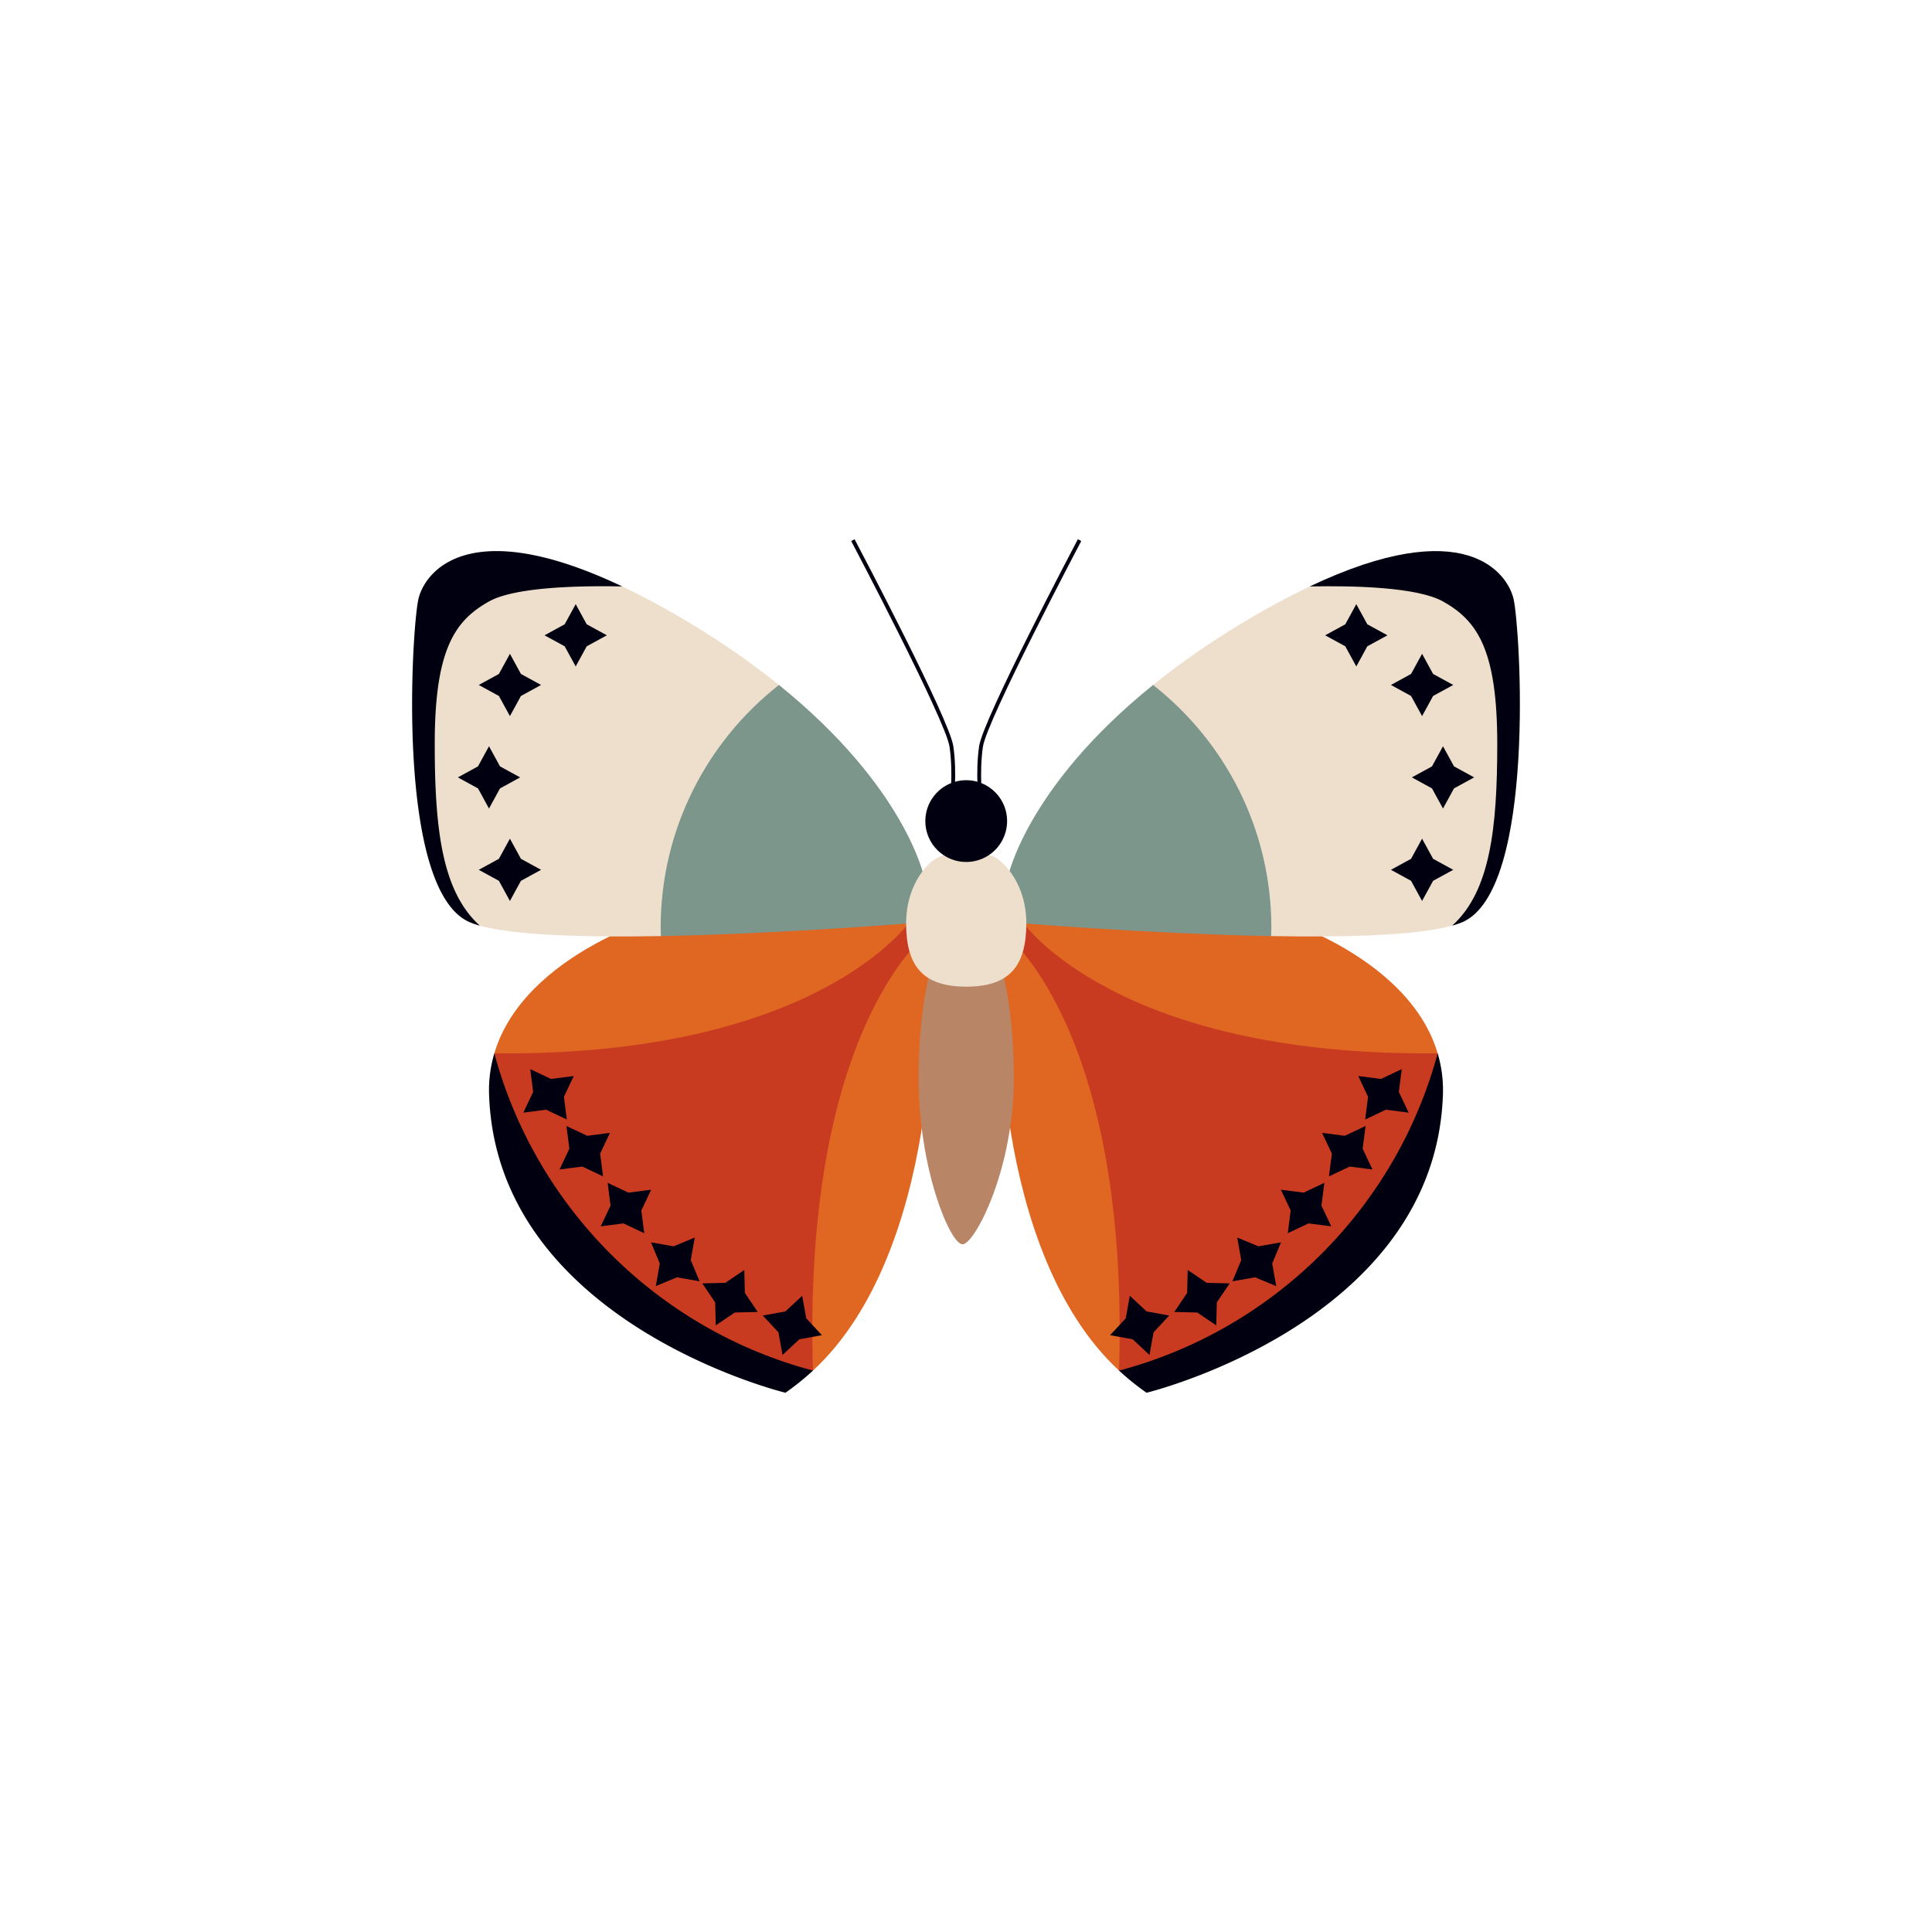 <svg data-bbox="42.661 55.823 114.677 88.354" viewBox="0 0 200 200" height="200" width="200" xmlns="http://www.w3.org/2000/svg" data-type="color">
    <g>
        <path d="M84.158 141.882a26.622 26.622 0 0 1-2.848 2.295s-29.915-7.261-30.682-30.893a13.357 13.357 0 0 1 .545-4.241c21.246 8.799 31.405 21.323 32.985 32.839z" fill="#000010" data-color="1"/>
        <path d="M51.173 109.043c7.927-5.207 19.918-4.361 24.051-4.656 4.672-.334 20.434-10.584 20.434-10.584l1.823 5.898s-7.389 25.353-13.324 42.18c-16.034-4.244-28.668-16.832-32.984-32.838z" fill="#C93B21" data-color="2"/>
        <path d="M95.658 96.902v1.561s-.39.769.175 1.718c1.166 1.959 1.464 29.578-11.675 41.701-1.069-34.627 11.174-44.534 11.5-44.98z" fill="#DF6722" data-color="3"/>
        <path d="M72.814 93.842c3.88-.277 17.067 1.022 21.425 1.47l-.017.034s-9.516 14.034-43.049 13.697c2.994-10.166 17.507-14.906 21.641-15.201z" fill="#DF6722" data-color="3"/>
        <path d="M82.549 75.524c-.303-.947-.525-3.466-1.913-4.617-2.637-2.127-5.716-4.307-9.336-6.479-2.507-1.505-4.79-2.724-6.885-3.718-5.144-1.811-11.663-.576-14.328.914-3.524 1.97-5.836 5.619-5.836 15.391 0 8.76 1.442 16.252 5.423 18.811 3.619 1.014 10.962 1.218 18.737 1.077 0 0 1.066-.545 2.184-.932 1.119-.388 12.642-18.297 11.954-20.447z" fill="#EEDFCD" data-color="4"/>
        <path d="M80.636 70.907c13.159 10.617 15.023 19.882 15.023 19.882v4.671s-14.23 1.206-27.247 1.442c-.008-.287-.022-.573-.022-.862 0-10.206 4.793-19.287 12.246-25.133z" fill="#7C968B" data-color="5"/>
        <path d="M43.318 61.997c.634-2.713 5.077-8.894 21.097-1.288-4.556-.092-11.129.064-13.794 1.555-3.524 1.97-5.617 4.956-5.617 14.728 0 8.76.734 15.287 4.67 18.833a8.48 8.48 0 0 1-1.065-.365c-7.674-3.337-5.99-30.472-5.291-33.463z" fill="#000010" data-color="1"/>
        <path fill="#000010" d="M60.736 64.626l-1.14-2.084-1.14 2.084-2.085 1.14 2.085 1.14 1.14 2.085 1.14-2.085 2.084-1.14-2.084-1.14z" data-color="1"/>
        <path fill="#000010" d="M53.927 69.767l-1.14-2.085-1.14 2.085-2.085 1.14 2.085 1.14 1.14 2.084 1.14-2.084 2.084-1.14-2.084-1.14z" data-color="1"/>
        <path fill="#000010" d="M51.761 79.335l-1.14-2.085-1.14 2.085-2.084 1.14 2.084 1.14 1.14 2.084 1.14-2.084 2.084-1.14-2.084-1.14z" data-color="1"/>
        <path fill="#000010" d="M53.927 88.903l-1.14-2.085-1.14 2.085-2.085 1.14 2.085 1.139 1.14 2.085 1.14-2.085 2.084-1.139-2.084-1.14z" data-color="1"/>
        <path fill="#000010" d="M57.038 111.692l-2.148-1.017.303 2.357-1.016 2.147 2.356-.303 2.147 1.017-.302-2.357 1.016-2.147-2.356.303z" data-color="1"/>
        <path fill="#000010" d="M60.784 117.577l-2.147-1.016.303 2.356-1.017 2.147 2.357-.302 2.147 1.016-.303-2.356 1.017-2.148-2.357.303z" data-color="1"/>
        <path fill="#000010" d="M65.05 123.462l-2.148-1.016.303 2.356-1.016 2.147 2.356-.302 2.147 1.016-.302-2.356 1.016-2.148-2.356.303z" data-color="1"/>
        <path fill="#000010" d="M69.729 129.02l-2.339-.415.912 2.194-.416 2.339 2.194-.912 2.339.415-.912-2.194.415-2.339-2.193.912z" data-color="1"/>
        <path fill="#000010" d="M75.081 132.799l-2.375.058 1.33 1.969.058 2.375 1.969-1.331 2.375-.058-1.331-1.968-.058-2.375-1.968 1.33z" data-color="1"/>
        <path fill="#000010" d="M81.302 135.759l-2.338.425 1.619 1.739.425 2.338 1.739-1.619 2.337-.425-1.619-1.739-.424-2.337-1.739 1.618z" data-color="1"/>
        <path d="M115.842 141.882a26.622 26.622 0 0 0 2.848 2.295s29.915-7.261 30.682-30.893a13.357 13.357 0 0 0-.545-4.241c-21.246 8.799-31.405 21.323-32.985 32.839z" fill="#000010" data-color="1"/>
        <path d="M148.827 109.043c-7.927-5.207-19.918-4.361-24.051-4.656-4.672-.334-20.434-10.584-20.434-10.584l-1.823 5.898s7.389 25.353 13.324 42.18c16.034-4.244 28.668-16.832 32.984-32.838z" fill="#C93B21" data-color="2"/>
        <path d="M104.342 96.902v1.561s.39.769-.175 1.718c-1.166 1.959-1.464 29.578 11.675 41.701 1.069-34.627-11.174-44.534-11.5-44.98z" fill="#DF6722" data-color="3"/>
        <path d="M127.186 93.842c-3.88-.277-17.067 1.022-21.425 1.47l.017.034s9.516 14.034 43.049 13.697c-2.994-10.166-17.507-14.906-21.641-15.201z" fill="#DF6722" data-color="3"/>
        <path d="M117.451 75.524c.303-.947.525-3.466 1.913-4.617C122 68.78 125.08 66.6 128.7 64.428c2.507-1.505 4.79-2.724 6.885-3.718 5.144-1.811 11.663-.576 14.328.914 3.524 1.97 5.836 5.619 5.836 15.391 0 8.76-1.442 16.252-5.423 18.811-3.619 1.014-10.962 1.218-18.737 1.077 0 0-1.066-.545-2.184-.932s-12.642-18.297-11.954-20.447z" fill="#EEDFCD" data-color="4"/>
        <path d="M119.364 70.907c-13.159 10.617-15.023 19.882-15.023 19.882v4.671s14.23 1.206 27.247 1.442c.008-.287.022-.573.022-.862 0-10.206-4.793-19.287-12.246-25.133z" fill="#7C968B" data-color="5"/>
        <path d="M156.682 61.997c-.634-2.713-5.077-8.894-21.097-1.288 4.556-.092 11.129.064 13.794 1.555 3.524 1.97 5.617 4.956 5.617 14.728 0 8.76-.734 15.287-4.67 18.833.4-.112.76-.233 1.065-.365 7.674-3.337 5.99-30.472 5.291-33.463z" fill="#000010" data-color="1"/>
        <path fill="#000010" d="M139.264 64.626l1.14-2.084 1.14 2.084 2.085 1.14-2.085 1.14-1.14 2.085-1.14-2.085-2.084-1.14 2.084-1.14z" data-color="1"/>
        <path fill="#000010" d="M146.073 69.767l1.14-2.085 1.14 2.085 2.085 1.14-2.085 1.14-1.14 2.084-1.14-2.084-2.084-1.14 2.084-1.14z" data-color="1"/>
        <path fill="#000010" d="M148.239 79.335l1.14-2.085 1.14 2.085 2.084 1.14-2.084 1.14-1.14 2.084-1.14-2.084-2.084-1.14 2.084-1.14z" data-color="1"/>
        <path fill="#000010" d="M146.073 88.903l1.14-2.085 1.14 2.085 2.085 1.14-2.085 1.139-1.14 2.085-1.14-2.085-2.084-1.139 2.084-1.14z" data-color="1"/>
        <path fill="#000010" d="M142.962 111.692l2.148-1.017-.303 2.357 1.016 2.147-2.356-.303-2.147 1.017.302-2.357-1.016-2.147 2.356.303z" data-color="1"/>
        <path fill="#000010" d="M139.216 117.577l2.147-1.016-.303 2.356 1.017 2.147-2.357-.302-2.147 1.016.303-2.356-1.017-2.148 2.357.303z" data-color="1"/>
        <path fill="#000010" d="M134.95 123.462l2.148-1.016-.303 2.356 1.016 2.147-2.356-.302-2.147 1.016.302-2.356-1.016-2.148 2.356.303z" data-color="1"/>
        <path fill="#000010" d="M130.271 129.02l2.339-.415-.912 2.194.416 2.339-2.194-.912-2.339.415.912-2.194-.415-2.339 2.193.912z" data-color="1"/>
        <path fill="#000010" d="M124.919 132.799l2.375.058-1.33 1.969-.058 2.375-1.969-1.331-2.375-.058 1.331-1.968.058-2.375 1.968 1.33z" data-color="1"/>
        <path fill="#000010" d="M118.698 135.759l2.338.425-1.619 1.739-.425 2.338-1.739-1.619-2.337-.425 1.619-1.739.424-2.337 1.739 1.618z" data-color="1"/>
        <path d="M104.949 111.618c0 9.496-4.058 17.194-5.311 17.194-1.253 0-4.54-7.698-4.54-17.194 0-5.534.749-10.457 1.912-13.602.833-2.252 4.981-2.509 5.767-.655 1.31 3.09 2.172 8.323 2.172 14.257z" fill="#B98567" data-color="6"/>
        <path d="M106.245 95.544c0 4.301-1.581 6.596-6.222 6.596s-6.222-2.295-6.222-6.596c0-2.507.946-4.736 2.415-6.161 1.052-1.02 2.373-1.066 3.806-1.066 1.289 0 2.486-.07 3.479.769 1.656 1.4 2.744 3.77 2.744 6.458z" fill="#EEDFCD" data-color="4"/>
        <path fill="#000010" d="M104.254 84.999a4.231 4.231 0 1 1-8.462 0 4.231 4.231 0 0 1 8.462 0z" data-color="1"/>
        <path d="M101.328 83.117c-.004-.031-.381-3.069.032-5.876.414-2.813 9.818-20.66 10.219-21.418l.35.185c-.098.185-9.773 18.545-10.177 21.291-.405 2.753-.035 5.737-.031 5.768l-.393.05z" fill="#000010" data-color="1"/>
        <path d="M98.719 83.117l-.393-.05c.004-.03.373-3.017-.031-5.768-.405-2.746-10.081-21.106-10.178-21.291l.35-.185c.401.758 9.806 18.606 10.22 21.418.412 2.806.036 5.845.032 5.876z" fill="#000010" data-color="1"/>
    </g>
</svg>
